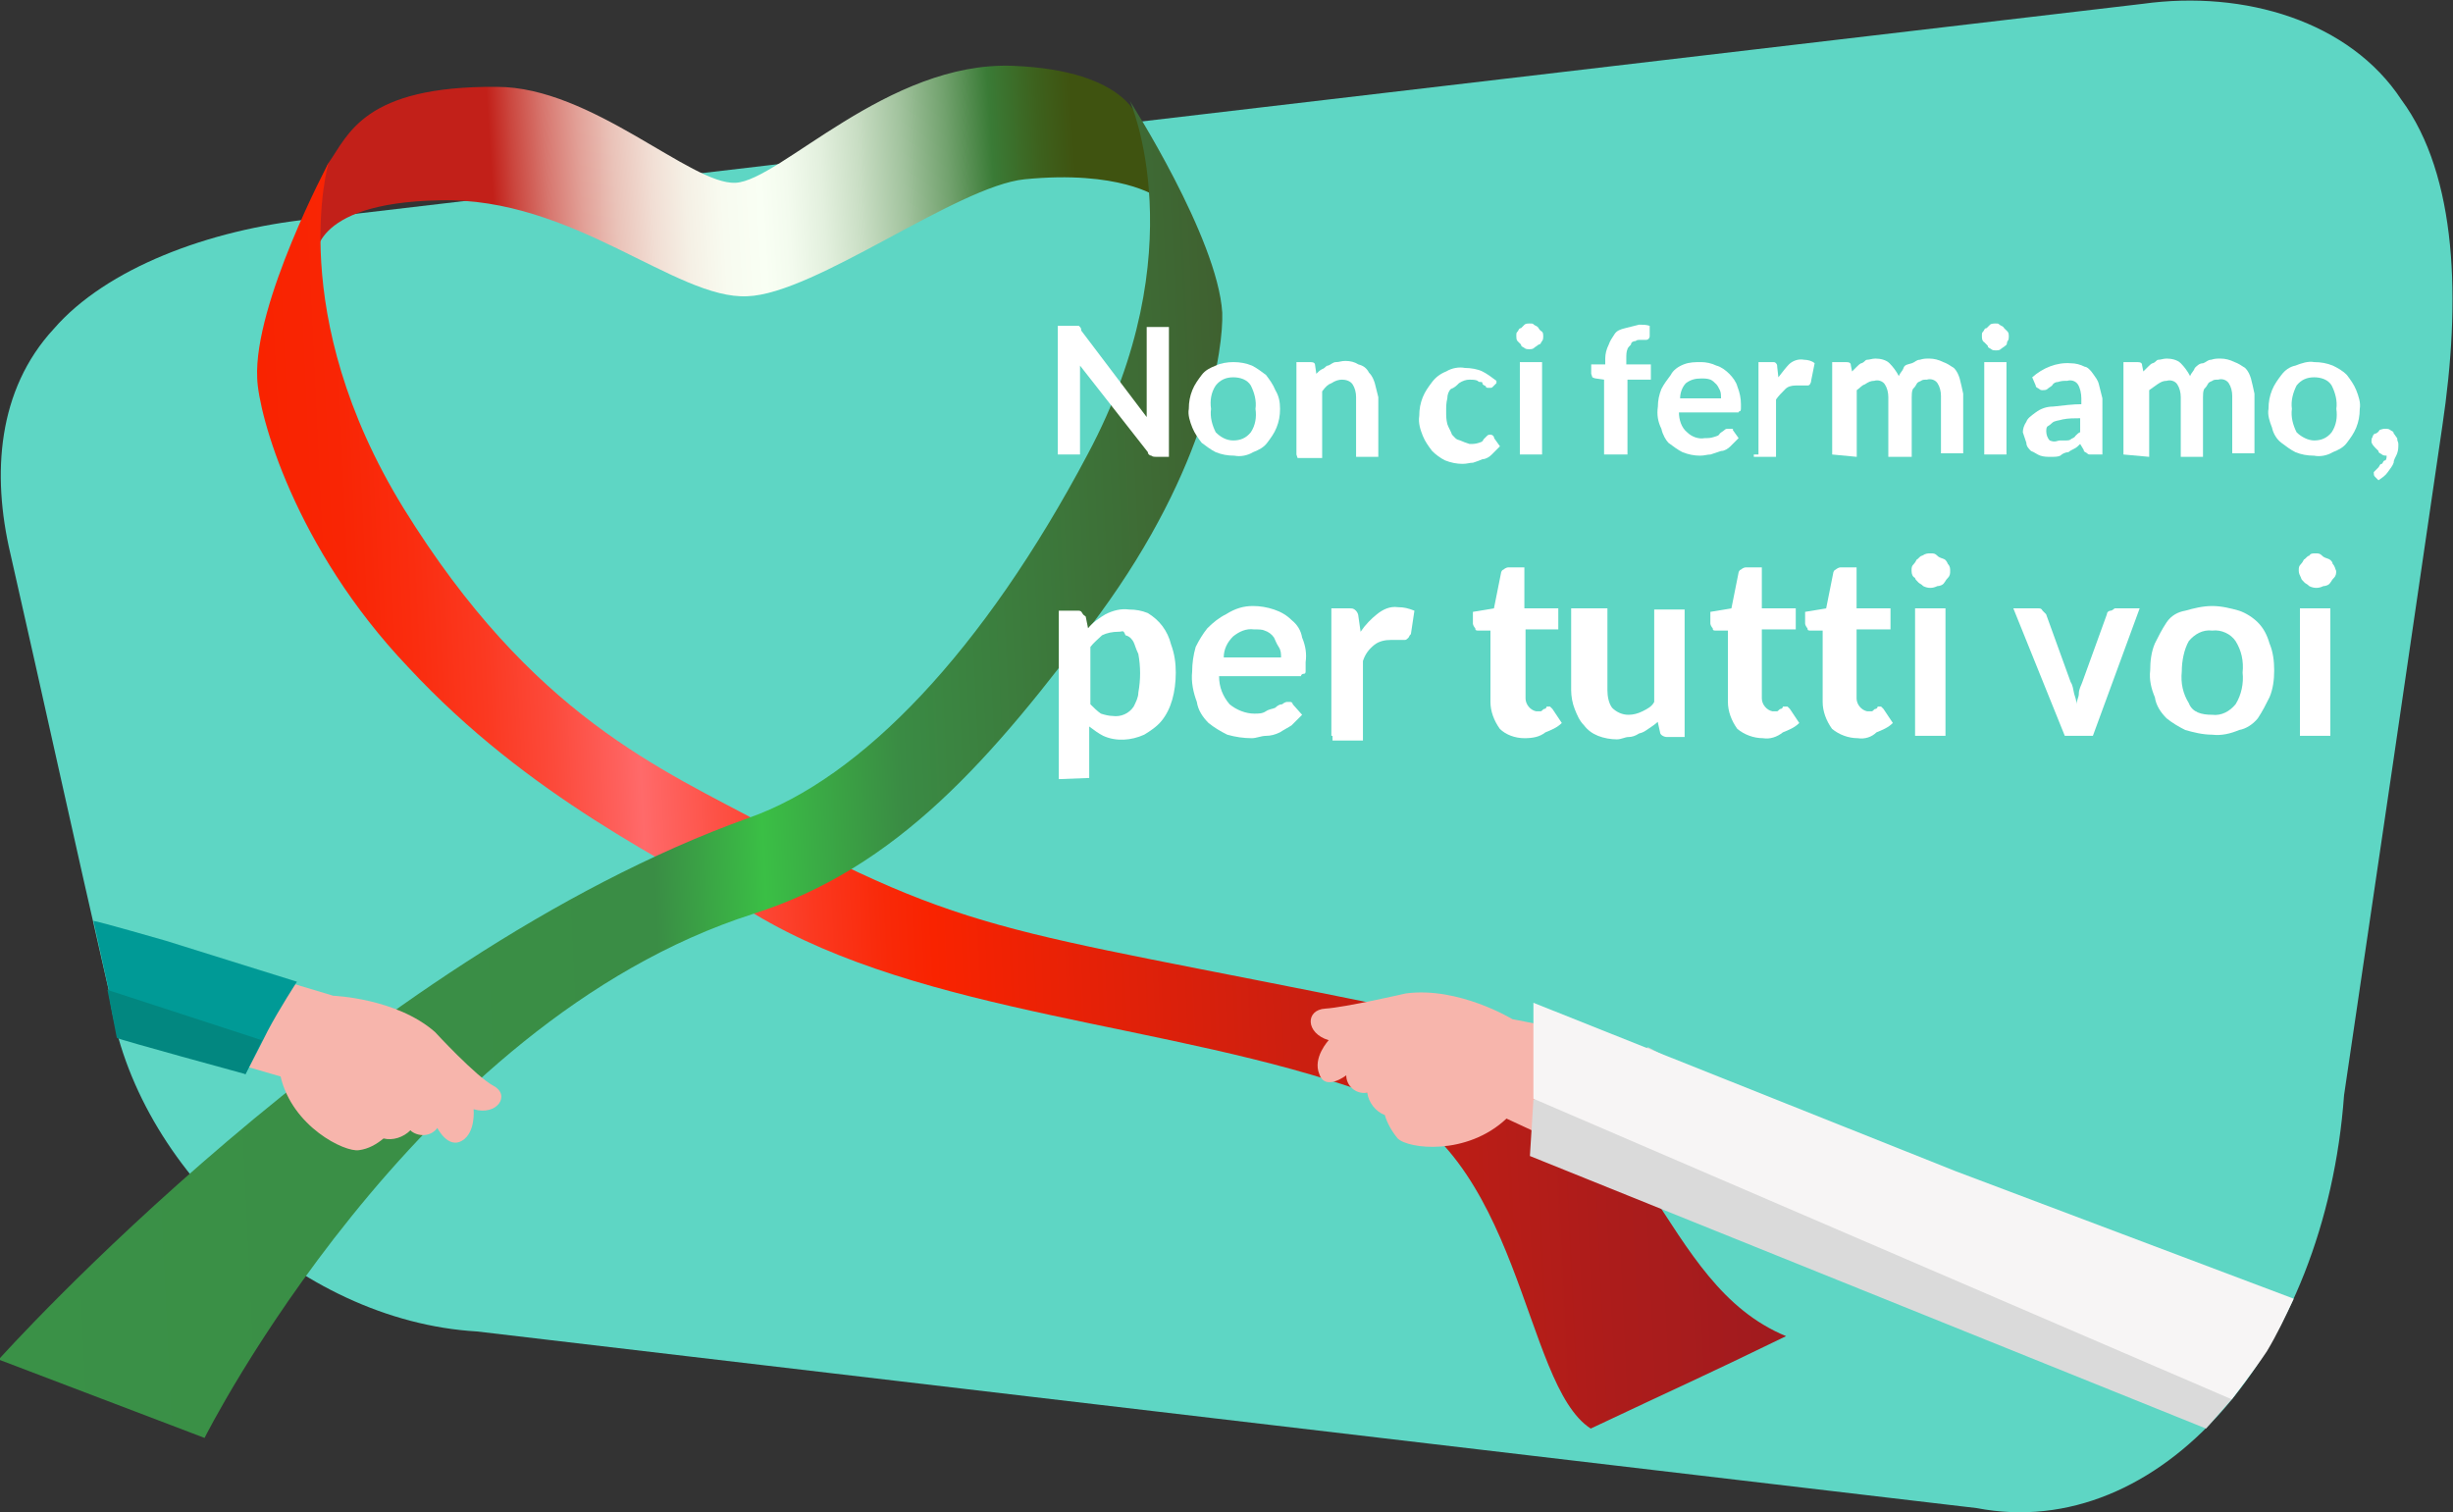<?xml version="1.0" encoding="utf-8"?>
<!-- Generator: Adobe Illustrator 24.1.0, SVG Export Plug-In . SVG Version: 6.00 Build 0)  -->
<svg version="1.1" id="Livello_1" xmlns="http://www.w3.org/2000/svg" xmlns:xlink="http://www.w3.org/1999/xlink" x="0px" y="0px"
	 viewBox="0 0 209.7 129.3" style="enable-background:new 0 0 209.7 129.3;" xml:space="preserve">
<rect x="0" y="0" width="209.7" height="129.3" fill="#333333" stroke="none"/>
<style type="text/css">
	.st0{fill:#5ED6C4;}
	.st1{fill:url(#SVGID_1_);}
	.st2{fill:url(#SVGID_2_);}
	.st3{fill:url(#SVGID_3_);}
	.st4{fill:#F7B5AC;}
	.st5{fill:#009A96;}
	.st6{fill:#DADADA;}
	.st7{fill:#F7F5F5;}
	.st8{fill:#FFFFFF;}
	.st9{fill:#028780;}
</style>
<g id="Group_4572" transform="translate(-0.013 0.126)">
	<path id="Path_6704" class="st0" d="M169,128.8L40.8,113.7c-15.4-0.9-29.7-14.6-31.5-29.2C6.4,71.9,3.7,59.5,0.9,47.2
		c-1.6-6.8-1.1-14,3.7-19.2c4.5-5.2,13.3-8.5,22-9.4L183.2,0.2c8.7-1.2,17.7,1.5,22.1,8.2c4.8,6.5,5.1,17.2,3.5,27.9
		c-2.8,19.2-5.6,38.3-8.4,57.2C198.8,115.5,184.6,131.8,169,128.8z"/>
	
		<linearGradient id="SVGID_1_" gradientUnits="userSpaceOnUse" x1="52.861" y1="9.635" x2="102.814" y2="8.932" gradientTransform="matrix(0.999 -4.775723e-02 4.775723e-02 0.999 -11.116 9.725)">
		<stop  offset="0" style="stop-color:#C22019"/>
		<stop  offset="3.821027e-02" style="stop-color:#CB463E"/>
		<stop  offset="9.436808e-02" style="stop-color:#D7766E"/>
		<stop  offset="0.152" style="stop-color:#E2A097"/>
		<stop  offset="0.21" style="stop-color:#EAC3B9"/>
		<stop  offset="0.27" style="stop-color:#F1DDD3"/>
		<stop  offset="0.33" style="stop-color:#F5F0E5"/>
		<stop  offset="0.392" style="stop-color:#F8FBF0"/>
		<stop  offset="0.458" style="stop-color:#F9FFF4"/>
		<stop  offset="0.503" style="stop-color:#F3FBEE"/>
		<stop  offset="0.563" style="stop-color:#E3F0DE"/>
		<stop  offset="0.63" style="stop-color:#C8DDC3"/>
		<stop  offset="0.703" style="stop-color:#A2C39E"/>
		<stop  offset="0.78" style="stop-color:#72A26E"/>
		<stop  offset="0.857" style="stop-color:#3A7B36"/>
		<stop  offset="0.939" style="stop-color:#3D611D"/>
		<stop  offset="0.998" style="stop-color:#3F5310"/>
	</linearGradient>
	<path class="st1" d="M28.1,13.8c1.7-2.4,3-6.6,14.4-6.5c8.1,0,16.6,8.4,20.4,8.2s13-10.4,23.7-10c10,0.4,10.8,4.8,10.8,4.8
		s1.3,2.7,1.5,6.4c0,0-3.2-2.3-11.3-1.5c-5.8,0.6-17.9,9.8-23.7,10c-6.1,0.3-14.9-8.5-26.3-8.2C26.3,17.2,27,22.1,27,22.1
		S27.4,14.7,28.1,13.8z"/>
	
		<linearGradient id="SVGID_2_" gradientUnits="userSpaceOnUse" x1="31.981" y1="62.544" x2="158.661" y2="62.544" gradientTransform="matrix(0.999 -4.775723e-02 4.775723e-02 0.999 -11.116 9.725)">
		<stop  offset="0" style="stop-color:#F92300"/>
		<stop  offset="5.212714e-02" style="stop-color:#F92504"/>
		<stop  offset="9.903280e-02" style="stop-color:#FA2D0F"/>
		<stop  offset="0.144" style="stop-color:#FB3921"/>
		<stop  offset="0.188" style="stop-color:#FC4A3B"/>
		<stop  offset="0.23" style="stop-color:#FE605C"/>
		<stop  offset="0.246" style="stop-color:#FF6A6A"/>
		<stop  offset="0.299" style="stop-color:#FD5044"/>
		<stop  offset="0.359" style="stop-color:#FB381F"/>
		<stop  offset="0.407" style="stop-color:#F92908"/>
		<stop  offset="0.438" style="stop-color:#F92300"/>
		<stop  offset="0.678" style="stop-color:#CC1F10"/>
		<stop  offset="0.886" style="stop-color:#AC1C1B"/>
		<stop  offset="1" style="stop-color:#A01B1F"/>
	</linearGradient>
	<path class="st2" d="M65.6,70.5c-9.1-4.9-20.1-9.4-31.1-27.2c-10.2-16.6-6.4-29.5-6.4-29.5s-6.4,12-6.1,18.4
		c0.1,3.1,3.2,14.5,12.9,24.7C45.3,68.1,57.1,73.5,64.5,78c14.5,8.7,35.7,9.3,52.4,15.3c13.3,4.8,13.2,24.9,19.1,28.7
		c7.4-3.5,9.3-4.3,16.7-7.9c-10.9-4.5-11.3-20-27.3-26.8C87.3,79.3,84.4,80.6,65.6,70.5z"/>
	
		<linearGradient id="SVGID_3_" gradientUnits="userSpaceOnUse" x1="5.96" y1="59.141" x2="114.6" y2="59.141" gradientTransform="matrix(0.999 -4.775723e-02 4.775723e-02 0.999 -11.116 9.725)">
		<stop  offset="0" style="stop-color:#3A9147"/>
		<stop  offset="0.533" style="stop-color:#3A8D45"/>
		<stop  offset="0.62" style="stop-color:#3ABF45"/>
		<stop  offset="0.732" style="stop-color:#3A8B44"/>
		<stop  offset="0.999" style="stop-color:#3F6130"/>
	</linearGradient>
	<path class="st3" d="M96.6,8.5c0,0,5.7,12.8-3.6,30.2c-8.9,16.8-19.3,27.7-29,31.1C30.6,81.8-0.1,116.1-0.1,116.1l17.6,6.7
		c0,0,17.8-35.5,46.9-44.8C76.7,74.1,84.8,64.8,94,52.4c9.3-12.7,10.6-22.8,10.5-25.8C104.1,20.2,96.6,8.5,96.6,8.5z"/>
	<path id="Path_7070" class="st4" d="M19.2,82.2l9.3,2.8c0,0,5.4,0.2,8.7,3.1c0,0,3.5,3.8,5,4.6s0.3,2.6-1.7,2c0,0,0.2,2-1,2.7
		s-2.1-1.1-2.1-1.1c-0.5,0.7-1.5,0.8-2.2,0.3c0,0,0,0-0.1-0.1c-0.6,0.6-1.5,0.9-2.3,0.7c-0.6,0.5-1.3,0.9-2.1,1
		c-1.2,0.2-5.7-2-6.7-6.3l-6.9-2L19.2,82.2z"/>
	<path id="Path_7071" class="st4" d="M139,88.9l-9.7-1.9c0,0-4.6-2.8-9.1-2.2c0,0-5.2,1.2-6.9,1.3c-1.7,0.1-1.7,2.1,0.3,2.7
		c0,0-1.4,1.5-0.8,2.9c0.5,1.5,2.3,0.1,2.3,0.1c0,0.9,0.8,1.6,1.7,1.5h0.1c0.1,0.8,0.7,1.6,1.5,1.9c0.2,0.7,0.6,1.4,1.1,2
		c0.9,0.9,5.9,1.5,9.3-1.7l6.9,3.2L139,88.9z"/>
	<path id="Path_6950" class="st5" d="M9.4,84.9l-1.4-6.3c0.3,0,6.2,1.7,6.2,1.7l11.2,3.5c0,0-1.5,2.3-2.5,4.2c-1,2-1.9,3.7-1.9,3.7"
		/>
	<path id="Path_6946" class="st6" d="M140.9,89.4l-9.8,4.5l-0.3,4.8l57.8,23.3l2.2-2.5l2.2-3.1L140.9,89.4z"/>
	<path id="Path_6947" class="st7" d="M167.2,100l-36.1-14.4v8.2l59.7,25.7c0,0,1.8-2.3,3-4.1c0.9-1.5,1.6-3,2.3-4.5L167.2,100z"/>
	<g id="Group_4576" transform="translate(90.441 27.529)">
		<g id="Group_4574">
			<path id="Path_7072" class="st8" d="M1.5,0.2h0.3l0.1,0.1c0.1,0.1,0.1,0.2,0.1,0.3L7.6,8V0.3h1.9v11.1H8.4c-0.1,0-0.3,0-0.4-0.1
				c-0.1,0-0.3-0.1-0.3-0.3L1.9,3.6v7.6H0V0.2H1.5L1.5,0.2z"/>
			<path id="Path_7073" class="st8" d="M15,3.3c0.6,0,1.1,0.1,1.6,0.3c0.4,0.2,0.8,0.5,1.2,0.8c0.3,0.4,0.6,0.8,0.8,1.3
				C18.9,6.2,19,6.7,19,7.3c0,0.6-0.1,1.1-0.3,1.6c-0.2,0.5-0.5,0.9-0.8,1.3c-0.3,0.4-0.7,0.6-1.2,0.8c-0.5,0.3-1.1,0.4-1.6,0.3
				c-0.6,0-1.1-0.1-1.6-0.3c-0.4-0.2-0.8-0.5-1.2-0.8c-0.3-0.4-0.6-0.8-0.8-1.3c-0.2-0.5-0.4-1.1-0.3-1.6c0-0.6,0.1-1.1,0.3-1.6
				c0.2-0.5,0.5-0.9,0.8-1.3c0.3-0.4,0.7-0.6,1.2-0.8C13.9,3.4,14.5,3.3,15,3.3z M15,10c0.6,0,1.1-0.2,1.5-0.7
				c0.4-0.6,0.5-1.3,0.4-2c0.1-0.7-0.1-1.4-0.4-2c-0.3-0.5-0.9-0.7-1.5-0.7c-0.6,0-1.1,0.2-1.5,0.7c-0.4,0.6-0.5,1.3-0.4,2
				c-0.1,0.7,0.1,1.4,0.4,2C13.9,9.7,14.4,10,15,10z"/>
			<path id="Path_7074" class="st8" d="M20.4,11.2V3.3h1.2c0.3,0,0.4,0.1,0.4,0.3l0.1,0.7c0.2-0.2,0.3-0.3,0.5-0.4
				c0.3-0.1,0.3-0.3,0.5-0.3c0.3-0.1,0.4-0.3,0.7-0.3s0.4-0.1,0.8-0.1c0.4,0,0.8,0.1,1.1,0.3c0.4,0.1,0.7,0.3,0.9,0.7
				c0.3,0.3,0.4,0.6,0.5,0.9c0.1,0.4,0.2,0.8,0.3,1.2v5.1h-1.9V6.3c0-0.4-0.1-0.8-0.3-1.1c-0.2-0.3-0.6-0.4-0.9-0.4
				c-0.3,0-0.6,0.1-0.9,0.3c-0.3,0.1-0.5,0.3-0.8,0.7v5.7h-2.1L20.4,11.2L20.4,11.2z"/>
			<path id="Path_7075" class="st8" d="M37.5,5.1l-0.3,0.3c-0.1,0.1-0.1,0.1-0.3,0.1s-0.3,0-0.3-0.1s-0.3-0.1-0.3-0.3
				S36,5.1,35.9,4.9c-0.2-0.1-0.5-0.1-0.7-0.1c-0.3,0-0.6,0.1-0.9,0.3c-0.2,0.2-0.4,0.4-0.7,0.5c-0.2,0.2-0.3,0.5-0.3,0.8
				c-0.1,0.4-0.1,0.7-0.1,1.1c0,0.4,0,0.7,0.1,1.1c0.1,0.3,0.3,0.6,0.4,0.9c0.3,0.3,0.3,0.4,0.7,0.5c0.2,0.1,0.5,0.2,0.8,0.3
				c0.3,0,0.5,0,0.8-0.1c0.3-0.1,0.3-0.1,0.4-0.3c0.1-0.1,0.3-0.3,0.3-0.3c0.1-0.1,0.2-0.1,0.3-0.1c0.1,0,0.3,0.1,0.3,0.3l0.5,0.7
				l-0.7,0.7c-0.2,0.2-0.5,0.4-0.8,0.4c-0.2,0.1-0.5,0.2-0.8,0.3c-0.3,0-0.5,0.1-0.9,0.1c-0.5,0-1-0.1-1.5-0.3
				c-0.4-0.2-0.8-0.5-1.1-0.8c-0.3-0.4-0.6-0.8-0.8-1.3c-0.2-0.5-0.4-1.1-0.3-1.7c0-0.6,0.1-1.1,0.3-1.6c0.2-0.5,0.5-0.9,0.8-1.3
				c0.3-0.4,0.7-0.7,1.2-0.9c0.5-0.3,1.1-0.4,1.6-0.3c0.5,0,1.1,0.1,1.5,0.3c0.4,0.2,0.8,0.5,1.2,0.8L37.5,5.1z"/>
			<path id="Path_7076" class="st8" d="M41.5,1.1c0,0.1,0,0.3-0.1,0.4s-0.1,0.3-0.3,0.3c-0.1,0.1-0.3,0.2-0.4,0.3
				c-0.1,0.1-0.3,0.1-0.4,0.1s-0.3,0-0.4-0.1s-0.3-0.1-0.3-0.3c-0.1-0.1-0.3-0.3-0.3-0.3c-0.1-0.1-0.1-0.3-0.1-0.4
				c0-0.3,0-0.3,0.1-0.4s0.1-0.3,0.3-0.3c0.1-0.1,0.3-0.3,0.3-0.3C40,0,40.2,0,40.3,0c0.3,0,0.3,0,0.4,0.1s0.3,0.1,0.4,0.3
				s0.3,0.3,0.3,0.3C41.5,0.8,41.5,1,41.5,1.1z M41.4,3.3v7.9h-1.9V3.3H41.4z"/>
			<path id="Path_7077" class="st8" d="M46.7,11.2V4.8L46,4.7c-0.1,0-0.3-0.1-0.3-0.1s-0.1-0.3-0.1-0.3V3.5h1.2V3
				c0-0.4,0.1-0.8,0.3-1.2c0.1-0.3,0.3-0.6,0.5-0.9c0.2-0.3,0.5-0.4,0.9-0.5c0.4-0.1,0.8-0.2,1.2-0.3c0.3,0,0.6,0,0.9,0.1v0.9
				c0,0.1-0.1,0.3-0.3,0.3h-0.4c-0.3,0-0.4,0-0.5,0.1c-0.2,0-0.4,0.1-0.4,0.3c-0.1,0.1-0.3,0.3-0.3,0.4c-0.1,0.2-0.1,0.5-0.1,0.8
				v0.5h2.1v1.3h-2v6.4L46.7,11.2L46.7,11.2L46.7,11.2z"/>
			<path id="Path_7078" class="st8" d="M55,3.3c0.4,0,0.9,0.1,1.3,0.3c0.4,0.1,0.8,0.4,1.1,0.7c0.3,0.3,0.6,0.7,0.7,1.1
				c0.2,0.5,0.3,1,0.3,1.5v0.3c0,0.1,0,0.3-0.1,0.3c0,0-0.1,0-0.1,0.1c0,0,0,0,0,0h-5.1c0,0.6,0.2,1.3,0.7,1.7
				c0.4,0.4,1,0.6,1.5,0.5c0.3,0,0.5,0,0.8-0.1c0.3-0.1,0.4-0.1,0.5-0.3c0.1-0.1,0.3-0.2,0.4-0.3c0.1-0.1,0.2-0.1,0.3-0.1h0.3
				c0.2,0,0.1,0.1,0.1,0.1l0.5,0.7l-0.7,0.7c-0.2,0.2-0.5,0.4-0.8,0.4c-0.3,0.1-0.6,0.2-0.9,0.3c-0.3,0-0.5,0.1-0.9,0.1
				c-0.5,0-1-0.1-1.5-0.3c-0.4-0.2-0.8-0.5-1.2-0.8C52,10,51.7,9.5,51.6,9c-0.3-0.6-0.4-1.2-0.3-1.9c0-0.5,0.1-1,0.3-1.5
				c0.2-0.4,0.5-0.8,0.8-1.2C52.6,4,53,3.7,53.5,3.5C54,3.3,54.5,3.3,55,3.3z M55,4.7c-0.5,0-0.9,0.1-1.3,0.4
				c-0.3,0.3-0.5,0.8-0.5,1.3h3.5c0-0.2,0-0.5-0.1-0.7c-0.1-0.2-0.2-0.4-0.3-0.5c-0.2-0.2-0.3-0.3-0.5-0.4C55.5,4.7,55.3,4.7,55,4.7
				z"/>
			<path id="Path_7079" class="st8" d="M59.9,11.2V3.3H61c0.3,0,0.3,0,0.4,0.1c0.1,0.1,0.1,0.2,0.1,0.3l0.1,0.9
				c0.3-0.4,0.7-0.9,0.9-1.1c0.3-0.3,0.8-0.5,1.3-0.4c0.3,0,0.7,0.1,0.9,0.3l-0.3,1.5c0,0.1,0,0.1-0.1,0.3c-0.1,0.1-0.1,0.1-0.3,0.1
				h-0.9c-0.4,0-0.7,0.1-0.9,0.3c-0.3,0.3-0.6,0.6-0.8,0.9v4.9h-1.9v-0.2L59.9,11.2z"/>
			<path id="Path_7080" class="st8" d="M66.2,11.2V3.3h1.2c0.3,0,0.4,0.1,0.4,0.3l0.1,0.5l0.4-0.4c0.1-0.1,0.3-0.3,0.4-0.3
				c0.3-0.1,0.3-0.3,0.5-0.3s0.4-0.1,0.7-0.1c0.4,0,0.9,0.1,1.2,0.4c0.3,0.3,0.6,0.7,0.8,1.1c0.1-0.3,0.3-0.4,0.4-0.7
				s0.4-0.3,0.7-0.4s0.4-0.3,0.7-0.3c0.3-0.1,0.5-0.1,0.8-0.1c0.4,0,0.8,0.1,1.2,0.3c0.3,0.1,0.6,0.3,0.9,0.5
				c0.3,0.3,0.4,0.6,0.5,0.9c0.1,0.4,0.2,0.8,0.3,1.3v5.1h-1.9V6.2c0-0.4-0.1-0.8-0.3-1.1c-0.2-0.3-0.6-0.4-0.9-0.3
				c-0.2,0-0.4,0-0.5,0.1c-0.2,0.1-0.3,0.1-0.4,0.3c-0.1,0.2-0.2,0.3-0.3,0.4c-0.1,0.2-0.1,0.5-0.1,0.7v5.1h-2V6.3
				c0-0.4-0.1-0.8-0.3-1.1c-0.2-0.3-0.6-0.4-0.9-0.3c-0.3,0-0.5,0.1-0.8,0.3c-0.3,0.1-0.4,0.3-0.7,0.5v5.7L66.2,11.2L66.2,11.2
				L66.2,11.2z"/>
			<path id="Path_7081" class="st8" d="M81.3,1.1c0,0.1,0,0.3-0.1,0.4S81.2,1.8,81,1.9c-0.1,0.1-0.3,0.2-0.4,0.3
				c-0.1,0.1-0.3,0.1-0.4,0.1s-0.3,0-0.4-0.1s-0.3-0.1-0.3-0.3c-0.1-0.1-0.3-0.3-0.3-0.3C79,1.5,79,1.2,79,1.1c0-0.3,0-0.3,0.1-0.4
				s0.1-0.3,0.3-0.3c0.1-0.1,0.3-0.3,0.3-0.3C79.8,0,80.1,0,80.1,0c0.3,0,0.3,0,0.4,0.1s0.3,0.1,0.4,0.3c0.1,0.1,0.3,0.3,0.3,0.3
				C81.3,0.8,81.3,1,81.3,1.1z M81.1,3.3v7.9h-1.9V3.3H81.1z"/>
			<path id="Path_7082" class="st8" d="M89.3,11.2h-0.9c-0.3,0-0.3,0-0.4-0.1s-0.3-0.1-0.3-0.3l-0.3-0.5c-0.2,0.2-0.3,0.3-0.5,0.4
				c-0.2,0.1-0.4,0.2-0.5,0.3c-0.2,0-0.5,0.1-0.7,0.3c-0.2,0.1-0.5,0.1-0.8,0.1c-0.3,0-0.6,0-0.9-0.1c-0.3-0.1-0.5-0.3-0.8-0.4
				c-0.2-0.2-0.4-0.4-0.4-0.7c-0.1-0.3-0.2-0.6-0.3-0.9c0-0.3,0.1-0.6,0.3-0.9c0.1-0.3,0.4-0.5,0.8-0.8c0.4-0.3,0.9-0.5,1.5-0.5
				C86,7,86.8,6.9,87.5,6.9V6.4c0-0.4-0.1-0.9-0.3-1.2c-0.2-0.3-0.6-0.4-0.9-0.3c-0.3,0-0.5,0-0.8,0.1c-0.2,0-0.4,0.1-0.5,0.3
				c-0.1,0.1-0.3,0.2-0.4,0.3c-0.1,0.1-0.3,0.1-0.4,0.1c-0.1,0-0.2,0-0.3-0.1c-0.1-0.1-0.3-0.1-0.3-0.3l-0.3-0.7
				c0.9-0.8,2.1-1.3,3.3-1.2c0.4,0,0.8,0.1,1.2,0.3C88,3.7,88.3,4,88.5,4.3c0.2,0.3,0.4,0.5,0.5,0.9c0.1,0.4,0.2,0.8,0.3,1.2
				L89.3,11.2L89.3,11.2L89.3,11.2z M85.7,10h0.5c0.1,0,0.3,0,0.4-0.1c0.1-0.1,0.3-0.1,0.4-0.3c0.1-0.1,0.3-0.3,0.4-0.3V8.1
				c-0.5,0-1,0-1.5,0.1c-0.3,0.1-0.7,0.1-0.9,0.3s-0.4,0.3-0.4,0.3c-0.1,0.1-0.1,0.3-0.1,0.4c0,0.3,0.1,0.6,0.3,0.8
				C85.3,10.2,85.4,10,85.7,10L85.7,10z"/>
			<path id="Path_7083" class="st8" d="M91.1,11.2V3.3h1.2c0.3,0,0.4,0.1,0.4,0.3l0.1,0.5l0.4-0.4c0.1-0.1,0.3-0.3,0.4-0.3
				c0.3-0.1,0.3-0.3,0.5-0.3s0.4-0.1,0.7-0.1c0.4,0,0.9,0.1,1.2,0.4c0.3,0.3,0.6,0.7,0.8,1.1c0.1-0.3,0.3-0.4,0.4-0.7
				c0.2-0.2,0.4-0.4,0.7-0.4c0.3-0.1,0.4-0.3,0.7-0.3c0.3-0.1,0.5-0.1,0.8-0.1c0.4,0,0.8,0.1,1.2,0.3c0.3,0.1,0.6,0.3,0.9,0.5
				c0.3,0.3,0.4,0.6,0.5,0.9c0.1,0.4,0.2,0.8,0.3,1.3v5.1h-1.9V6.2c0-0.4-0.1-0.8-0.3-1.1c-0.2-0.3-0.6-0.4-0.9-0.3
				c-0.2,0-0.4,0-0.5,0.1c-0.2,0.1-0.3,0.1-0.4,0.3c-0.1,0.2-0.2,0.3-0.3,0.4c-0.1,0.2-0.1,0.5-0.1,0.7v5.1h-1.9V6.3
				c0-0.4-0.1-0.8-0.3-1.1c-0.2-0.3-0.6-0.4-0.9-0.3c-0.3,0-0.5,0.1-0.8,0.3c-0.3,0.2-0.4,0.3-0.7,0.5v5.7L91.1,11.2L91.1,11.2z"/>
			<path id="Path_7084" class="st8" d="M107.4,3.3c0.6,0,1.1,0.1,1.6,0.3c0.4,0.2,0.8,0.4,1.2,0.8c0.3,0.4,0.6,0.8,0.8,1.3
				c0.2,0.5,0.4,1.1,0.3,1.6c0,0.6-0.1,1.1-0.3,1.6c-0.2,0.5-0.5,0.9-0.8,1.3c-0.3,0.4-0.7,0.6-1.2,0.8c-0.5,0.3-1.1,0.4-1.6,0.3
				c-0.6,0-1.1-0.1-1.6-0.3c-0.4-0.2-0.8-0.5-1.2-0.8c-0.4-0.3-0.7-0.8-0.8-1.3c-0.2-0.5-0.4-1.1-0.3-1.6c0-0.6,0.1-1.1,0.3-1.6
				c0.2-0.5,0.5-0.9,0.8-1.3c0.3-0.4,0.7-0.7,1.2-0.8C106.3,3.4,106.9,3.2,107.4,3.3z M107.4,10c0.6,0,1.1-0.2,1.5-0.7
				c0.4-0.6,0.5-1.3,0.4-2c0.1-0.7-0.1-1.4-0.4-2c-0.3-0.5-0.9-0.7-1.5-0.7c-0.6,0-1.1,0.2-1.5,0.7c-0.3,0.6-0.5,1.3-0.4,2
				c-0.1,0.7,0.1,1.4,0.4,2C106.3,9.7,106.9,10,107.4,10z"/>
			<path id="Path_7085" class="st8" d="M112.3,10.1c0-0.1,0-0.3,0.1-0.4c0-0.1,0.1-0.3,0.3-0.3c0.2-0.1,0.3-0.3,0.3-0.3
				s0.3-0.1,0.4-0.1c0.2,0,0.4,0,0.5,0.1c0.1,0.1,0.3,0.1,0.3,0.3c0.1,0.1,0.2,0.3,0.3,0.4c0,0.3,0.1,0.3,0.1,0.5
				c0,0.3,0,0.5-0.1,0.8c-0.1,0.3-0.3,0.5-0.3,0.8c-0.1,0.3-0.3,0.5-0.5,0.8c-0.2,0.3-0.5,0.5-0.8,0.7l-0.3-0.3
				c-0.1-0.1-0.1-0.2-0.1-0.3v-0.1l0.1-0.1l0.3-0.3c0.1-0.1,0.1-0.3,0.3-0.3c0.1-0.1,0.1-0.3,0.3-0.3c0.1-0.1,0.1-0.3,0.1-0.4
				c-0.1,0-0.3,0-0.4-0.1s-0.3-0.1-0.3-0.3c-0.1-0.1-0.3-0.3-0.3-0.3S112.3,10.3,112.3,10.1z"/>
		</g>
		<g id="Group_4575" transform="translate(0.086 19.652)">
			<path id="Path_7086" class="st8" d="M0,19.3V4.9h1.6c0.2,0,0.3,0,0.4,0.2c0.1,0.2,0.2,0.2,0.3,0.3l0.2,1c0.4-0.5,1-0.9,1.5-1.2
				c0.6-0.3,1.3-0.5,2-0.4c0.6,0,1.1,0.1,1.6,0.3c1,0.6,1.7,1.5,2,2.7C9.9,8.6,10,9.4,10,10.2c0,0.8-0.1,1.6-0.3,2.3
				c-0.2,0.7-0.5,1.3-0.9,1.8c-0.4,0.5-1,0.9-1.5,1.2c-1.1,0.5-2.4,0.6-3.5,0.1c-0.4-0.2-0.8-0.5-1.2-0.8v4.4L0,19.3L0,19.3z
				 M5.1,6.7c-0.5,0-1,0.1-1.4,0.3C3.4,7.3,3,7.6,2.7,8v4.9c0.3,0.3,0.6,0.6,0.9,0.8c0.3,0.1,0.7,0.2,1,0.2c0.7,0.1,1.4-0.2,1.8-0.8
				c0.2-0.4,0.4-0.8,0.4-1.2c0.2-1.1,0.2-2.2,0-3.3c-0.2-0.4-0.3-0.8-0.4-1S6.1,7.1,5.7,7C5.5,6.5,5.5,6.7,5.1,6.7L5.1,6.7z"/>
			<path id="Path_7087" class="st8" d="M16.6,4.5c0.6,0,1.2,0.1,1.8,0.3c0.6,0.2,1.1,0.5,1.5,0.9c0.5,0.4,0.8,0.9,0.9,1.5
				c0.3,0.7,0.4,1.4,0.3,2.1V10c0,0.2,0,0.3-0.2,0.3c-0.1,0-0.2,0.1-0.2,0.2c0,0,0,0,0,0h-7c0,0.9,0.3,1.7,0.9,2.4
				c0.6,0.5,1.4,0.8,2.1,0.8c0.4,0,0.7,0,1-0.2c0.3-0.2,0.6-0.2,0.8-0.3c0.2-0.2,0.4-0.3,0.6-0.3c0.1-0.1,0.3-0.2,0.4-0.2h0.3
				c0.1,0,0.2,0.1,0.2,0.2c0,0,0,0,0,0l0.8,0.9l-0.9,0.9c-0.3,0.2-0.7,0.4-1,0.6c-0.4,0.2-0.8,0.3-1.2,0.3c-0.4,0-0.8,0.2-1.2,0.2
				c-0.7,0-1.4-0.1-2.1-0.3c-0.6-0.3-1.1-0.6-1.6-1c-0.5-0.5-0.9-1.1-1-1.8c-0.3-0.8-0.5-1.7-0.4-2.6c0-0.7,0.1-1.4,0.3-2.1
				c0.3-0.6,0.6-1.1,1-1.6c0.5-0.5,1-0.9,1.6-1.2C15.1,4.7,15.8,4.5,16.6,4.5z M16.7,6.5c-0.7-0.1-1.3,0.2-1.8,0.6
				c-0.5,0.5-0.8,1.1-0.8,1.8h4.9c0-0.3,0-0.6-0.2-0.9c-0.2-0.3-0.3-0.6-0.4-0.8c-0.2-0.3-0.5-0.5-0.8-0.6
				C17.4,6.5,17.1,6.5,16.7,6.5z"/>
			<path id="Path_7088" class="st8" d="M23.3,15.6V4.7h1.5c0.3,0,0.4,0,0.6,0.2c0.1,0.1,0.2,0.3,0.2,0.4l0.2,1.4
				c0.4-0.6,0.9-1.1,1.4-1.5c0.5-0.4,1.1-0.7,1.8-0.6c0.5,0,0.9,0.1,1.4,0.3l-0.3,2C30,7,30,7,29.9,7.2c-0.1,0.1-0.2,0.2-0.3,0.2
				h-1.2c-0.5,0-1,0.1-1.4,0.4c-0.5,0.4-0.8,0.8-1,1.4V16h-2.6V15.6z"/>
			<path id="Path_7089" class="st8" d="M39.8,15.8c-0.8,0-1.6-0.3-2.1-0.8c-0.5-0.7-0.8-1.5-0.8-2.3V6.6h-1c-0.2,0-0.3,0-0.3-0.2
				c-0.1-0.1-0.2-0.3-0.2-0.4V5l1.8-0.3l0.6-3c0-0.1,0.1-0.3,0.2-0.3c0.1-0.1,0.3-0.2,0.4-0.2h1.4v3.5h2.9v1.8h-2.8v5.9
				c0,0.5,0.4,1,0.9,1.1h0.4c0.1,0,0.2-0.2,0.3-0.2c0.1,0,0.2-0.1,0.2-0.2c0,0,0,0,0,0H42l0.2,0.2l0.8,1.2c-0.4,0.4-0.9,0.6-1.4,0.8
				C41.1,15.7,40.5,15.8,39.8,15.8z"/>
			<path id="Path_7090" class="st8" d="M46.9,4.7v7c0,0.5,0.1,1.1,0.4,1.5c0.4,0.4,0.9,0.6,1.4,0.6c0.4,0,0.8-0.1,1.2-0.3
				c0.4-0.2,0.8-0.4,1-0.8V4.8h2.6v10.9H52c-0.3,0-0.6-0.2-0.6-0.4l-0.2-0.9c-0.2,0.2-0.5,0.4-0.8,0.6c-0.3,0.2-0.4,0.3-0.8,0.4
				c-0.3,0.2-0.6,0.3-0.9,0.3c-0.3,0-0.6,0.2-1,0.2c-0.5,0-1.1-0.1-1.6-0.3c-0.5-0.2-0.9-0.5-1.2-0.9c-0.4-0.4-0.6-0.9-0.8-1.4
				c-0.2-0.5-0.3-1.1-0.3-1.6v-7L46.9,4.7L46.9,4.7z"/>
			<path id="Path_7091" class="st8" d="M60.2,15.8c-0.8,0-1.6-0.3-2.2-0.8c-0.5-0.7-0.8-1.5-0.8-2.3V6.6h-1c-0.2,0-0.3,0-0.3-0.2
				c-0.1-0.1-0.2-0.3-0.2-0.4V5l1.8-0.3l0.6-3c0-0.1,0.1-0.3,0.2-0.3c0.1-0.1,0.3-0.2,0.4-0.2h1.4v3.5H63v1.8h-2.9v5.9
				c0,0.5,0.4,1,0.9,1.1h0.4c0.1,0,0.2-0.2,0.3-0.2c0.1,0,0.2-0.1,0.2-0.2c0,0,0,0,0,0h0.4l0.2,0.2l0.8,1.2
				c-0.4,0.4-0.9,0.6-1.4,0.8C61.4,15.7,60.8,15.9,60.2,15.8z"/>
			<path id="Path_7092" class="st8" d="M68.3,15.8c-0.8,0-1.6-0.3-2.2-0.8c-0.5-0.7-0.8-1.5-0.8-2.3V6.6h-1c-0.2,0-0.3,0-0.3-0.2
				c-0.1-0.1-0.2-0.3-0.2-0.4V5l1.8-0.3l0.6-3c0-0.1,0.1-0.3,0.2-0.3c0.1-0.1,0.3-0.2,0.4-0.2h1.4v3.5h2.9v1.8h-2.9v5.9
				c0,0.5,0.4,1,0.9,1.1h0.4c0.1,0,0.2-0.2,0.3-0.2c0.1,0,0.2-0.1,0.2-0.2c0,0,0,0,0,0h0.3l0.2,0.2l0.8,1.2
				c-0.4,0.4-0.9,0.6-1.4,0.8C69.5,15.7,68.9,15.9,68.3,15.8z"/>
			<path id="Path_7093" class="st8" d="M76.2,1.5c0,0.2,0,0.4-0.2,0.6c-0.2,0.2-0.2,0.3-0.3,0.4c-0.1,0.2-0.4,0.3-0.6,0.3
				c-0.4,0.2-0.8,0.2-1.2,0c-0.2-0.2-0.3-0.2-0.4-0.3c-0.2-0.2-0.3-0.3-0.3-0.4C73,2,72.9,1.8,72.9,1.5c0-0.3,0-0.4,0.2-0.6
				s0.2-0.4,0.3-0.4c0.2-0.2,0.3-0.3,0.4-0.3C74.1,0,74.3,0,74.5,0c0.3,0,0.4,0,0.6,0.2s0.4,0.2,0.6,0.3S76,0.9,76,0.9
				C76.2,1.1,76.2,1.3,76.2,1.5z M75.8,4.7v10.9h-2.6V4.7L75.8,4.7z"/>
			<path id="Path_7094" class="st8" d="M88.4,15.6H86L81.6,4.7h2.1c0.2,0,0.3,0,0.4,0.2l0.3,0.3l2.1,5.8c0.2,0.3,0.2,0.6,0.3,1
				c0.1,0.3,0.2,0.6,0.2,0.9c0-0.3,0.2-0.6,0.2-0.9c0-0.4,0.2-0.7,0.3-1l2.1-5.8c0-0.2,0.2-0.3,0.3-0.3c0.2,0,0.3-0.2,0.4-0.2h2.1
				L88.4,15.6z"/>
			<path id="Path_7095" class="st8" d="M98.6,4.5c0.8,0,1.6,0.2,2.3,0.4c0.6,0.2,1.2,0.6,1.6,1c0.5,0.5,0.8,1.1,1,1.8
				c0.3,0.7,0.4,1.5,0.4,2.3c0,0.8-0.1,1.6-0.4,2.3c-0.3,0.6-0.6,1.2-1,1.8c-0.4,0.5-1,0.9-1.6,1c-0.7,0.3-1.5,0.5-2.3,0.4
				c-0.8,0-1.6-0.2-2.3-0.4c-0.6-0.3-1.1-0.6-1.6-1c-0.5-0.5-0.9-1.1-1-1.8c-0.3-0.7-0.5-1.5-0.4-2.3c0-0.8,0.1-1.6,0.4-2.3
				c0.3-0.6,0.6-1.2,1-1.8c0.4-0.6,1-0.9,1.6-1C97,4.7,97.8,4.5,98.6,4.5z M98.6,13.8c0.8,0.1,1.5-0.3,2-0.9
				c0.5-0.8,0.7-1.8,0.6-2.7c0.1-1-0.1-1.9-0.6-2.7c-0.4-0.6-1.2-1-2-0.9c-0.8-0.1-1.5,0.3-2,0.9C96.2,8.2,96,9.2,96,10.1
				c-0.1,1,0.1,1.9,0.6,2.7C96.9,13.6,97.7,13.8,98.6,13.8z"/>
			<path id="Path_7096" class="st8" d="M109.2,1.5c0,0.2,0,0.4-0.2,0.6c-0.2,0.2-0.2,0.3-0.3,0.4c-0.1,0.2-0.4,0.3-0.6,0.3
				c-0.4,0.2-0.8,0.2-1.2,0c-0.2-0.2-0.3-0.2-0.4-0.3c-0.2-0.2-0.3-0.3-0.3-0.4c-0.1-0.2-0.2-0.4-0.2-0.6c0-0.3,0-0.4,0.2-0.6
				s0.2-0.4,0.3-0.4c0.2-0.2,0.3-0.3,0.4-0.3C107,0,107.2,0,107.4,0c0.3,0,0.4,0,0.6,0.2s0.4,0.2,0.6,0.3s0.3,0.3,0.3,0.4
				C109.1,1.1,109.1,1.3,109.2,1.5z M108.7,4.7v10.9h-2.6V4.7L108.7,4.7z"/>
		</g>
	</g>
	<path id="Path_6949" class="st9" d="M22.4,88.8L21,91.7c0,0-11-3-11-3.1l-0.8-4.1L22.4,88.8z"/>
</g>
</svg>
